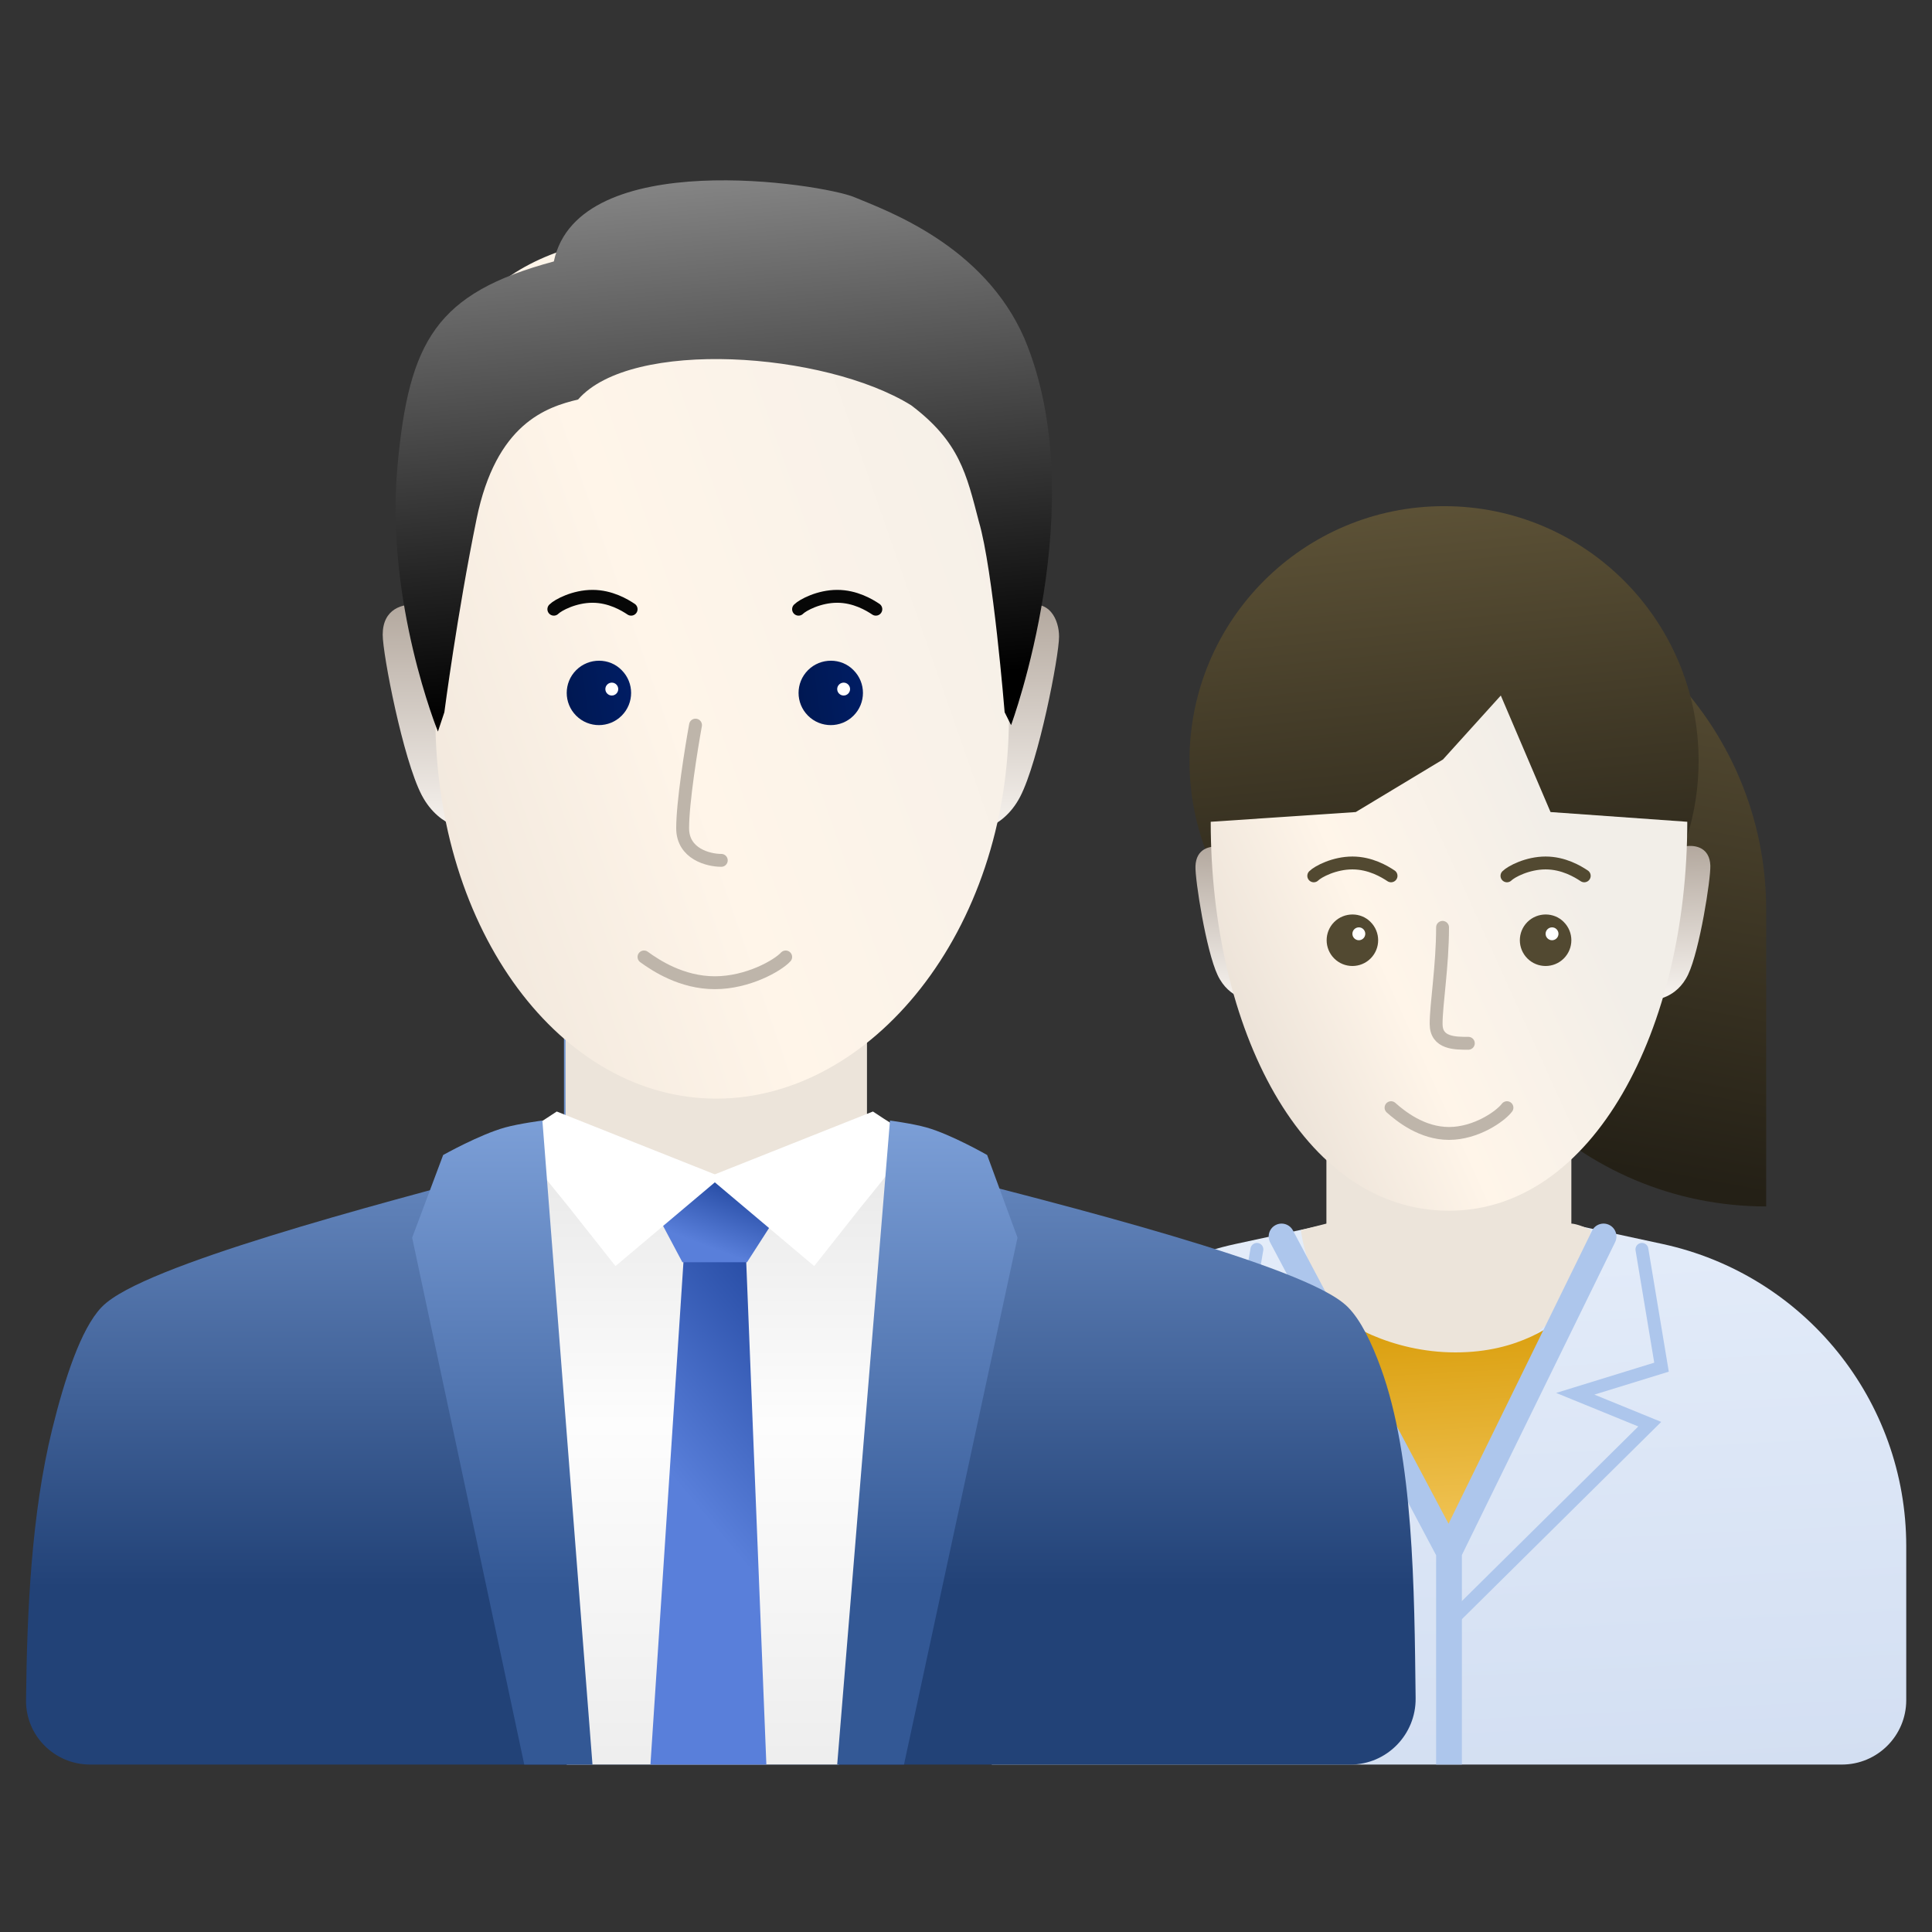 <svg width="150" height="150" viewBox="0 0 150 150" fill="none" xmlns="http://www.w3.org/2000/svg">
<rect x="0" y="0" width="150" height="150" fill="#333333" stroke="none"/>
<path d="M137.126 70.64C137.126 56.157 125.385 44.415 110.901 44.415V67.442C110.901 81.926 122.642 93.667 137.126 93.667V70.64Z" fill="url(#paint0_linear_1148_14570)"/>
<path d="M131.879 59.062C131.879 69.977 123.03 78.825 112.115 78.825C101.2 78.825 92.351 69.977 92.351 59.062C92.351 48.146 101.2 39.298 112.115 39.298C123.03 39.298 131.879 48.146 131.879 59.062Z" fill="url(#paint1_linear_1148_14570)"/>
<path fill-rule="evenodd" clip-rule="evenodd" d="M121.967 78.94H103.033V95.046L95.93 96.581C84.884 98.968 77 108.738 77 120.04V137H143C145.761 137 148 134.762 148 132V120.04C148 108.738 140.116 98.968 129.07 96.581L121.967 95.046V78.94Z" fill="url(#paint2_linear_1148_14570)"/>
<path d="M128.433 77.619C128.433 77.619 130.171 77.556 131.068 75.658C131.966 73.76 132.827 68.236 132.79 67.201C132.74 65.85 131.706 65.573 130.841 65.708" fill="url(#paint3_linear_1148_14570)"/>
<path d="M97.172 77.671C97.172 77.671 95.434 77.608 94.537 75.71C93.64 73.812 92.778 68.288 92.816 67.253C92.865 65.902 93.9 65.625 94.765 65.761" fill="url(#paint4_linear_1148_14570)"/>
<path d="M102.982 89H122V95C122 95 122.5 95 123.5 95.5C123.5 95.5 123 105.5 112.5 105.5C102 105.5 101 95.5 101 95.5C101 95.5 103 95 102.982 95V89Z" fill="#ECE4DA"/>
<path d="M112.5 94C123.745 94 131 79.823 131 63.803L120.383 63.047L116.522 54L112.033 58.965L105.261 63.047L94 63.803C94 79.823 101.067 94 112.5 94Z" fill="url(#paint5_linear_1148_14570)"/>
<path d="M113 105C108 105 104 102.631 103 101.298L113 120.798L122 101.798C120.667 102.798 118 105 113 105Z" fill="url(#paint6_linear_1148_14570)"/>
<path d="M100.383 95.531C100.124 95.043 99.519 94.858 99.031 95.117C98.543 95.376 98.358 95.981 98.617 96.469L100.383 95.531ZM125.398 96.44C125.641 95.944 125.436 95.345 124.94 95.102C124.444 94.859 123.845 95.064 123.602 95.56L125.398 96.44ZM98.617 96.469L111.617 120.969L113.383 120.031L100.383 95.531L98.617 96.469ZM113.398 120.94L125.398 96.44L123.602 95.56L111.602 120.06L113.398 120.94ZM111.5 120.5V137H113.5V120.5H111.5Z" fill="#ADC6EC"/>
<path d="M97.585 97L96 106.337L102.976 108.446L96.951 110.855L108.5 121.5" stroke="#ADC6EC" stroke-linecap="round"/>
<path d="M127.478 97L129 106.147L122.303 108.212L128.087 110.573L112.5 126" stroke="#ADC6EC" stroke-linecap="round"/>
<path d="M106.414 71.586C107.195 72.368 107.195 73.632 106.414 74.414C105.632 75.195 104.368 75.195 103.586 74.414C102.805 73.632 102.805 72.368 103.586 71.586C104.368 70.805 105.653 70.805 106.414 71.586Z" fill="#524931"/>
<path d="M121.414 71.586C122.195 72.368 122.195 73.632 121.414 74.414C120.632 75.195 119.368 75.195 118.586 74.414C117.805 73.632 117.805 72.368 118.586 71.586C119.368 70.805 120.653 70.805 121.414 71.586Z" fill="#524931"/>
<path d="M108 86C108.75 86.667 110.4 88 112.5 88C114.6 88 116.5 86.667 117 86" stroke="#BEB5AA" stroke-miterlimit="10" stroke-linecap="round"/>
<path d="M112 72C112 75 111.5 77.976 111.5 79.5C111.5 81.024 113 81 114 81" stroke="#BEB5AA" stroke-miterlimit="10" stroke-linecap="round"/>
<path d="M108 68C107.5 67.667 106.4 67 105 67C103.6 67 102.333 67.667 102 68" stroke="#524931" stroke-miterlimit="10" stroke-linecap="round"/>
<path d="M123 68C122.5 67.667 121.4 67 120 67C118.6 67 117.333 67.667 117 68" stroke="#524931" stroke-miterlimit="10" stroke-linecap="round"/>
<path d="M105.853 72.147C106.049 72.342 106.049 72.658 105.853 72.853C105.658 73.049 105.342 73.049 105.147 72.853C104.951 72.658 104.951 72.342 105.147 72.147C105.342 71.951 105.663 71.951 105.853 72.147Z" fill="white"/>
<path d="M120.853 72.147C121.049 72.342 121.049 72.658 120.853 72.853C120.658 73.049 120.342 73.049 120.147 72.853C119.951 72.658 119.951 72.342 120.147 72.147C120.342 71.951 120.663 71.951 120.853 72.147Z" fill="white"/>
<path d="M75.171 64.628C75.171 64.628 77.762 64.628 79.202 61.862C80.642 59.097 82.225 50.955 82.225 49.419C82.225 48.19 81.52 46.371 79.404 47.102" fill="url(#paint7_linear_1148_14570)"/>
<path d="M36.767 64.487C36.767 64.487 34.176 64.487 32.736 61.722C31.296 58.957 29.713 50.815 29.713 49.279C29.713 47.274 31.239 46.807 32.535 46.961" fill="url(#paint8_linear_1148_14570)"/>
<path fill-rule="evenodd" clip-rule="evenodd" d="M43.788 78L67.182 80.017V88.174C67.329 88.696 67.911 89.27 68.868 89.788C69.818 90.302 70.915 90.641 71.622 90.767L71.649 90.772L71.677 90.779C77.096 92.141 84.523 94.025 90.968 95.942C94.189 96.9 97.179 97.871 99.556 98.792C100.745 99.253 101.792 99.706 102.645 100.145C103.482 100.575 104.19 101.021 104.65 101.484C105.646 102.486 106.495 104.242 107.217 106.231C109.749 113.199 109.81 123.337 109.909 131.851C109.941 134.671 107.669 137 104.849 137C72.233 137 39.616 137 7 137C4.239 137 1.991 134.762 2.021 132C2.097 124.969 2.45 117.487 4.053 110.962C4.544 108.962 5.107 107.022 5.731 105.385C6.347 103.772 7.056 102.36 7.88 101.496C8.323 101.031 9.005 100.583 9.81 100.151C10.629 99.712 11.635 99.257 12.776 98.796C15.058 97.874 17.927 96.903 21.017 95.945C27.169 94.037 34.253 92.162 39.439 90.8C39.762 90.648 40.197 90.489 40.627 90.331C40.668 90.316 40.709 90.301 40.749 90.286C41.281 90.091 41.841 89.882 42.351 89.645C42.871 89.403 43.279 89.159 43.537 88.917C43.79 88.68 43.803 88.541 43.794 88.466L43.788 88.418V78Z" fill="url(#paint9_linear_1148_14570)"/>
<path d="M41.5 89.798C42.02 89.556 43.404 88.936 43.662 88.694C43.914 88.457 43.928 88.318 43.919 88.243L43.913 88.195V79.298L67.312 79.791V87.951C67.562 88.473 69.041 89.4 69.5 89.798L55.5 95.298L41.5 89.798Z" fill="#ECE4DA"/>
<path d="M65.13 137L69 89.351C64.696 91.143 55.986 94.726 55.584 94.726C55.181 94.726 46.36 90.909 42 89L44 137L65.13 137Z" fill="url(#paint10_linear_1148_14570)"/>
<path d="M51 94.071L53.062 98L50.5 137H55H59.5L57.938 98L60.375 94.071L55.5 92L51 94.071Z" fill="url(#paint11_linear_1148_14570)"/>
<path d="M52.98 98L50.5 93.333L55.5 91.5L61 93.333L58 98H52.98Z" fill="url(#paint12_linear_1148_14570)"/>
<path d="M47.787 98.298L44.137 93.683C42.616 91.836 39.666 88.144 40.031 88.144C40.396 88.144 42.312 86.913 43.225 86.298L56 91.375L47.787 98.298Z" fill="white"/>
<path d="M63.213 98.298L66.863 93.683C68.384 91.836 71.334 88.144 70.969 88.144C70.604 88.144 68.688 86.913 67.775 86.298L55 91.375L63.213 98.298Z" fill="white"/>
<path d="M40.704 137L32 96.091L34.407 89.674C34.407 89.674 37.257 88.076 39.222 87.535C40.332 87.229 42.111 87 42.111 87L46 137H40.704Z" fill="url(#paint13_linear_1148_14570)"/>
<path d="M70.186 137L79 96.091L76.642 89.674C76.642 89.674 73.853 88.076 71.927 87.535C70.84 87.229 69.098 87 69.098 87L65 137H70.186Z" fill="url(#paint14_linear_1148_14570)"/>
<path d="M78.332 55.687C78.332 72.311 67.658 85.298 55.613 85.298C43.567 85.298 33.802 72.311 33.802 55.687C33.802 50.023 30.923 37.914 32.894 31.23C36.708 18.294 47.671 18.061 55.613 18.061C63.265 18.061 75.348 18.846 79.24 31.23C81.475 38.339 79.24 49.102 78.332 55.687Z" fill="url(#paint15_linear_1148_14570)"/>
<path d="M48.267 52.031C49.244 53.008 49.244 54.588 48.267 55.565C47.29 56.542 45.71 56.542 44.733 55.565C43.756 54.588 43.756 53.008 44.733 52.031C45.71 51.053 47.317 51.053 48.267 52.031Z" fill="url(#paint16_linear_1148_14570)"/>
<path d="M50 74.298C50.917 74.965 52.933 76.298 55.5 76.298C58.067 76.298 60.389 74.965 61 74.298" stroke="#BEB5AA" stroke-miterlimit="10" stroke-linecap="round"/>
<path d="M54 56.298C53.667 58.131 53 62.298 53 64.298C53 66.298 55 66.798 56 66.798" stroke="#BEB5AA" stroke-miterlimit="10" stroke-linecap="round"/>
<path d="M68 47.298C67.5 46.965 66.4 46.298 65 46.298C63.6 46.298 62.333 46.965 62 47.298" stroke="#070707" stroke-miterlimit="10" stroke-linecap="round"/>
<path d="M49 47.298C48.5 46.965 47.4 46.298 46 46.298C44.6 46.298 43.333 46.965 43 47.298" stroke="#070707" stroke-miterlimit="10" stroke-linecap="round"/>
<path d="M66.267 52.031C67.244 53.008 67.244 54.588 66.267 55.565C65.29 56.542 63.71 56.542 62.733 55.565C61.756 54.588 61.756 53.008 62.733 52.031C63.71 51.053 65.317 51.053 66.267 52.031Z" fill="url(#paint17_linear_1148_14570)"/>
<path d="M65.853 53.147C66.049 53.342 66.049 53.658 65.853 53.853C65.658 54.049 65.342 54.049 65.147 53.853C64.951 53.658 64.951 53.342 65.147 53.147C65.342 52.951 65.663 52.951 65.853 53.147Z" fill="white"/>
<path d="M47.853 53.147C48.049 53.342 48.049 53.658 47.853 53.853C47.658 54.049 47.342 54.049 47.147 53.853C46.951 53.658 46.951 53.342 47.147 53.147C47.342 52.951 47.663 52.951 47.853 53.147Z" fill="white"/>
<path d="M34.5 55.298L34 56.798C34 56.798 29.896 46.724 30.859 36.203C31.75 26.464 33.857 22.761 43 20.298C44.884 11.298 63.86 14.273 66.335 15.31C68.81 16.347 76.373 19.014 79.535 26.275C84.898 39.018 78.5 56.298 78.5 56.298L78 55.298C78 55.298 77.1 44.205 76 40.5C75.037 36.796 74.5 34.298 70.735 31.461C64 27.298 49 26.275 44.884 31.017C42.409 31.61 38.513 32.889 37 40.298C35.487 47.707 34.5 55.298 34.5 55.298Z" fill="url(#paint18_linear_1148_14570)"/>
<defs>
<linearGradient id="paint0_linear_1148_14570" x1="125.915" y1="90.79" x2="137.013" y2="31.242" gradientUnits="userSpaceOnUse">
<stop stop-color="#242016"/>
<stop offset="1" stop-color="#6F6241"/>
</linearGradient>
<linearGradient id="paint1_linear_1148_14570" x1="109.249" y1="76.516" x2="104.39" y2="27.548" gradientUnits="userSpaceOnUse">
<stop stop-color="#242016"/>
<stop offset="1" stop-color="#6F6241"/>
</linearGradient>
<linearGradient id="paint2_linear_1148_14570" x1="85.016" y1="75.631" x2="88.192" y2="139.85" gradientUnits="userSpaceOnUse">
<stop stop-color="#EBF2FD"/>
<stop offset="1" stop-color="#D3DFF2"/>
</linearGradient>
<linearGradient id="paint3_linear_1148_14570" x1="130.656" y1="77.627" x2="130.22" y2="65.697" gradientUnits="userSpaceOnUse">
<stop stop-color="#F8F4F0"/>
<stop offset="1" stop-color="#B3A89E"/>
</linearGradient>
<linearGradient id="paint4_linear_1148_14570" x1="94.95" y1="77.679" x2="95.385" y2="65.749" gradientUnits="userSpaceOnUse">
<stop stop-color="#F8F4F0"/>
<stop offset="1" stop-color="#B3A89E"/>
</linearGradient>
<linearGradient id="paint5_linear_1148_14570" x1="94" y1="83.303" x2="123.025" y2="70.134" gradientUnits="userSpaceOnUse">
<stop stop-color="#E6DDD3"/>
<stop offset="0.495" stop-color="#FFF5E9"/>
<stop offset="1" stop-color="#F2EEE8"/>
</linearGradient>
<linearGradient id="paint6_linear_1148_14570" x1="112.5" y1="103.298" x2="113.471" y2="120.744" gradientUnits="userSpaceOnUse">
<stop stop-color="#DBA010"/>
<stop offset="1" stop-color="#F3C85E"/>
<stop offset="1" stop-color="#FFDA80"/>
</linearGradient>
<linearGradient id="paint7_linear_1148_14570" x1="78.916" y1="64.76" x2="78.916" y2="46.91" gradientUnits="userSpaceOnUse">
<stop stop-color="#F8F4F0"/>
<stop offset="1" stop-color="#B3A89E"/>
</linearGradient>
<linearGradient id="paint8_linear_1148_14570" x1="33.458" y1="64.619" x2="33.458" y2="46.91" gradientUnits="userSpaceOnUse">
<stop stop-color="#F8F4F0"/>
<stop offset="1" stop-color="#B3A89E"/>
</linearGradient>
<linearGradient id="paint9_linear_1148_14570" x1="59.278" y1="123.248" x2="59.278" y2="77.939" gradientUnits="userSpaceOnUse">
<stop stop-color="#224277"/>
<stop offset="1" stop-color="#7EA1D9"/>
</linearGradient>
<linearGradient id="paint10_linear_1148_14570" x1="55.5" y1="91.526" x2="55.5" y2="143.268" gradientUnits="userSpaceOnUse">
<stop stop-color="#EAEAEA"/>
<stop offset="0.368" stop-color="#FDFDFD"/>
<stop offset="1" stop-color="#EAEAEA"/>
</linearGradient>
<linearGradient id="paint11_linear_1148_14570" x1="57.207" y1="92.797" x2="43.47" y2="104.275" gradientUnits="userSpaceOnUse">
<stop stop-color="#21469E"/>
<stop offset="1" stop-color="#597FDA"/>
</linearGradient>
<linearGradient id="paint12_linear_1148_14570" x1="56.682" y1="91.328" x2="54.661" y2="96.671" gradientUnits="userSpaceOnUse">
<stop stop-color="#21469E"/>
<stop offset="1" stop-color="#597FDA"/>
</linearGradient>
<linearGradient id="paint13_linear_1148_14570" x1="40.704" y1="123.152" x2="40.704" y2="85.881" gradientUnits="userSpaceOnUse">
<stop stop-color="#335895"/>
<stop offset="1" stop-color="#7EA1D9"/>
</linearGradient>
<linearGradient id="paint14_linear_1148_14570" x1="70.477" y1="123.152" x2="70.477" y2="85.881" gradientUnits="userSpaceOnUse">
<stop stop-color="#335895"/>
<stop offset="1" stop-color="#7EA1D9"/>
</linearGradient>
<linearGradient id="paint15_linear_1148_14570" x1="14.5" y1="67.316" x2="90.217" y2="40.804" gradientUnits="userSpaceOnUse">
<stop stop-color="#E6DDD3"/>
<stop offset="0.495" stop-color="#FFF5E9"/>
<stop offset="1" stop-color="#F2EEE8"/>
</linearGradient>
<linearGradient id="paint16_linear_1148_14570" x1="49" y1="52.932" x2="43.835" y2="53.617" gradientUnits="userSpaceOnUse">
<stop stop-color="#001D64"/>
<stop offset="1" stop-color="#001852"/>
</linearGradient>
<linearGradient id="paint17_linear_1148_14570" x1="67" y1="52.932" x2="61.835" y2="53.617" gradientUnits="userSpaceOnUse">
<stop stop-color="#001D64"/>
<stop offset="1" stop-color="#001852"/>
</linearGradient>
<linearGradient id="paint18_linear_1148_14570" x1="52.5" y1="54.298" x2="48.069" y2="1.125" gradientUnits="userSpaceOnUse">
<stop/>
<stop offset="1" stop-color="#B0B0B0"/>
</linearGradient>
</defs>
</svg>
